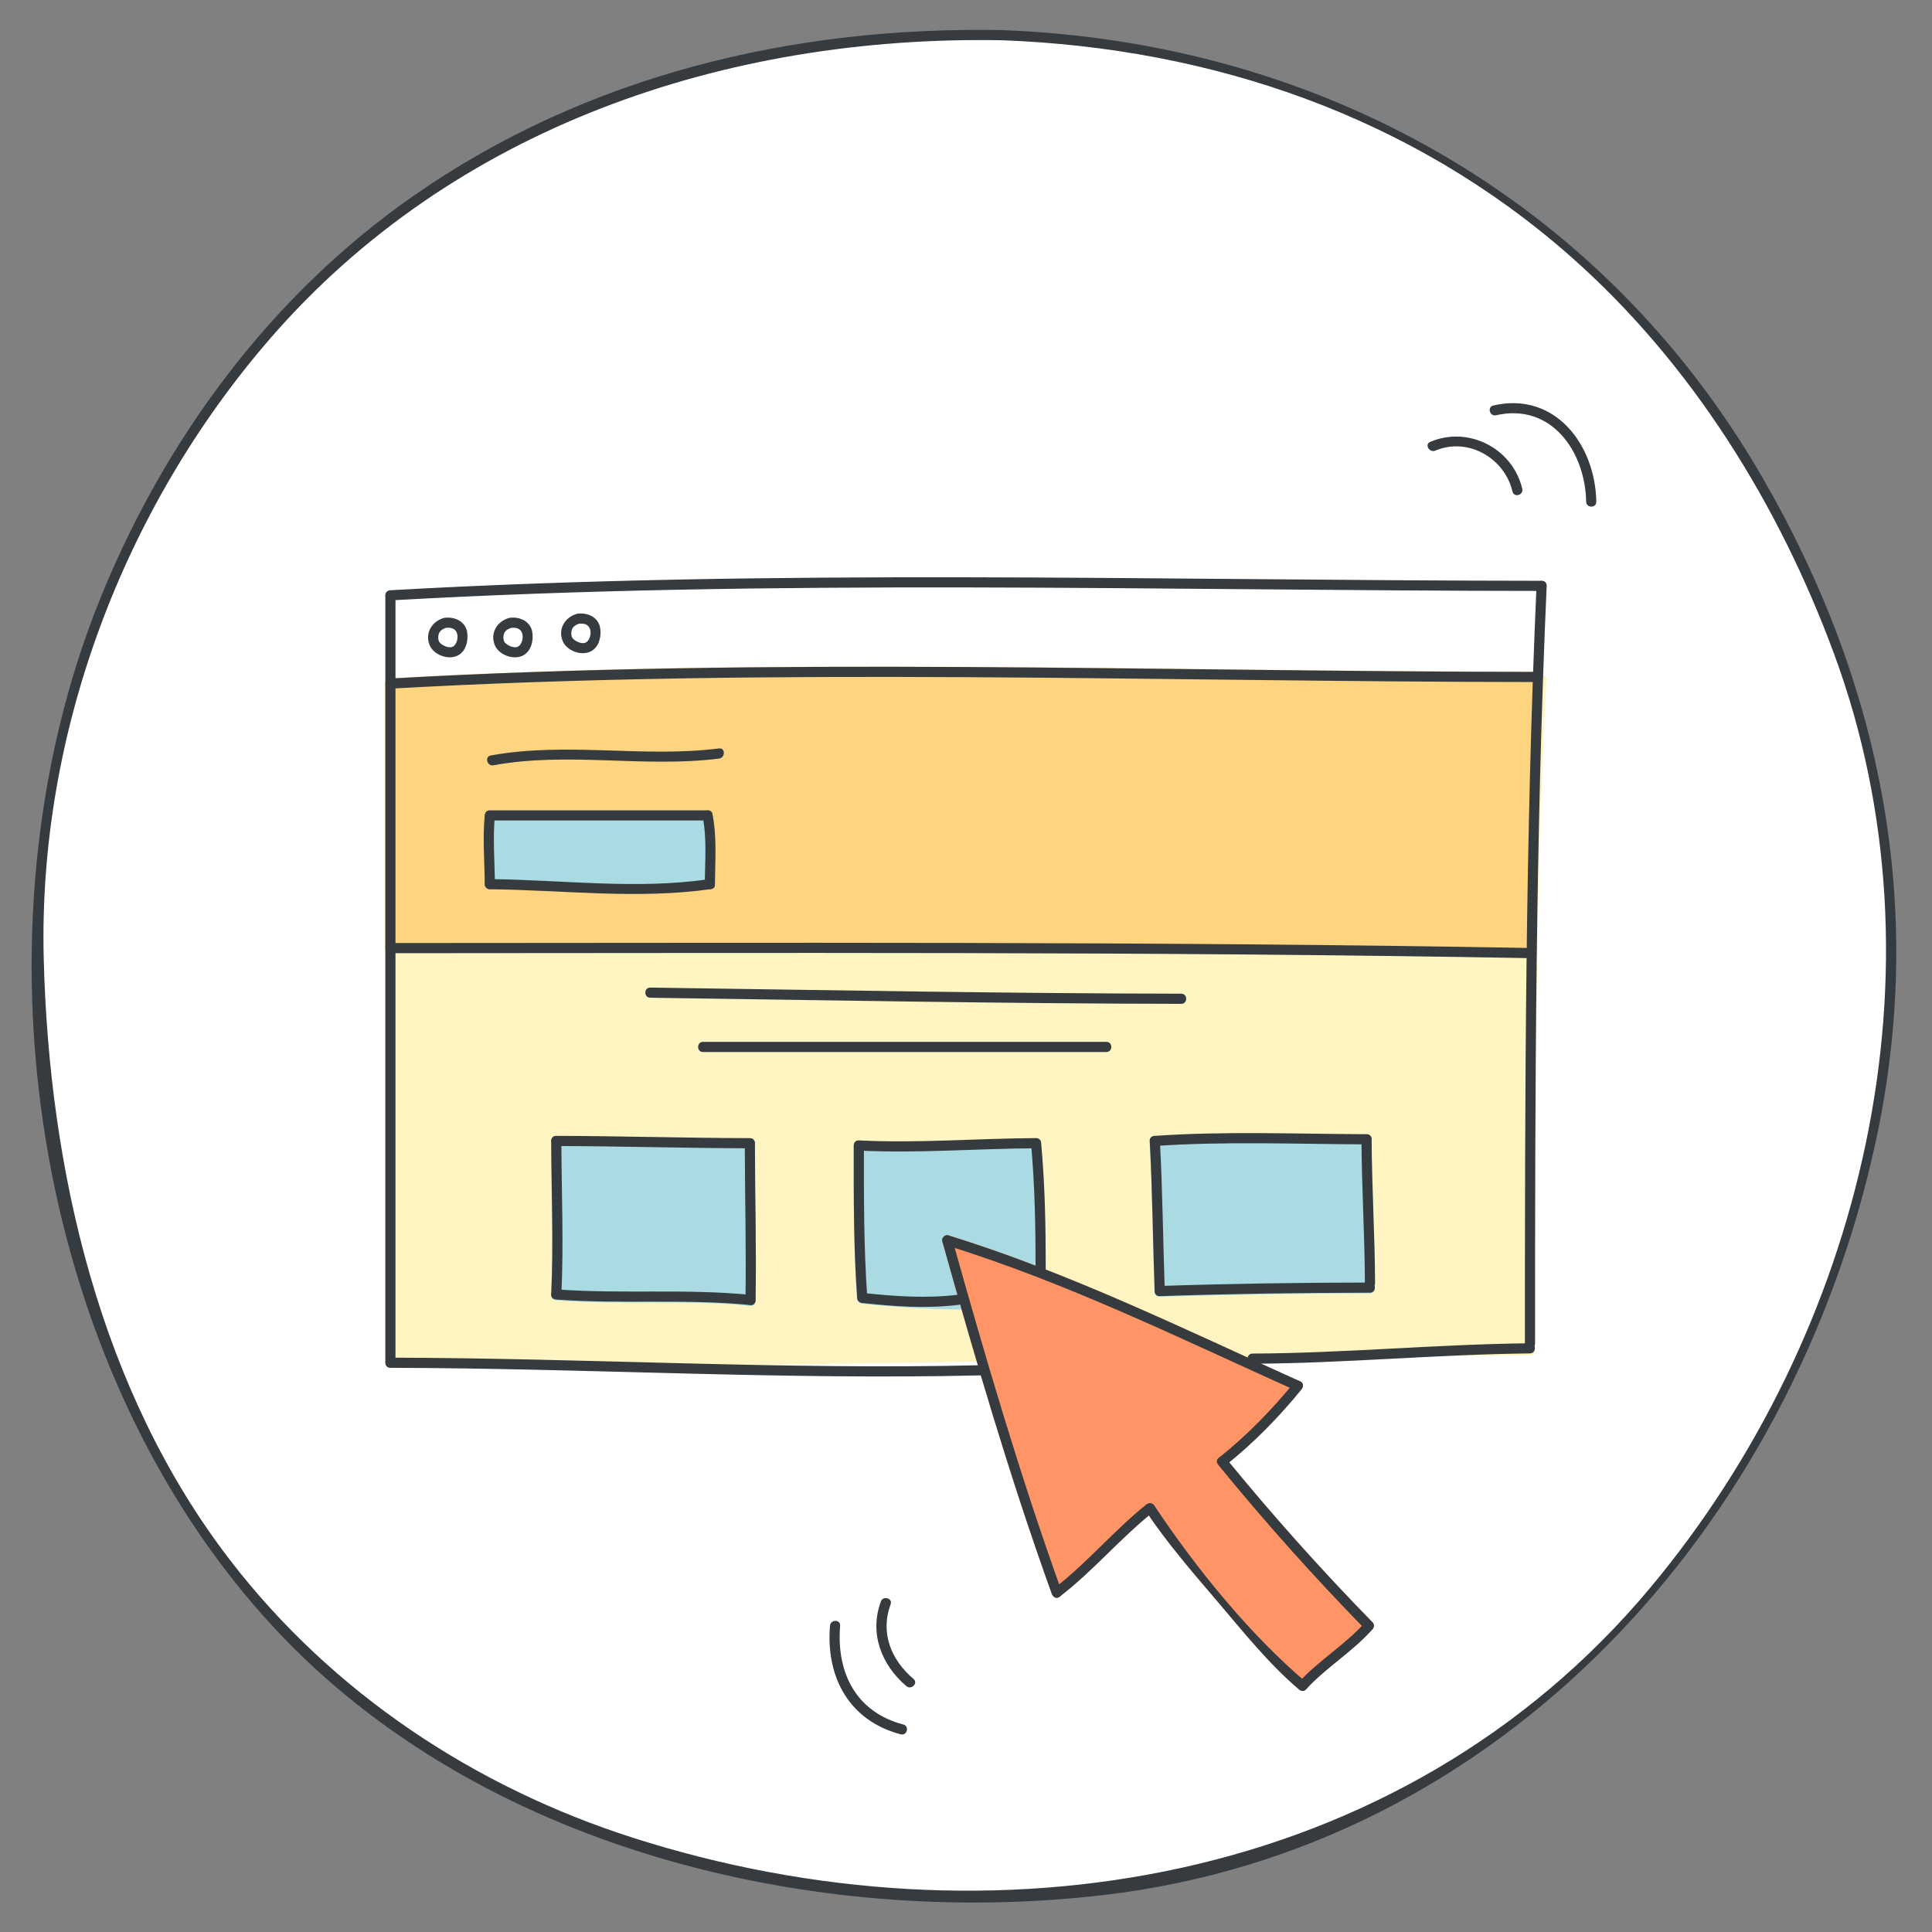 <?xml version="1.0" encoding="UTF-8" standalone="no"?>
<!-- Generator: Adobe Illustrator 15.1.0, SVG Export Plug-In . SVG Version: 6.00 Build 0)  -->
<!DOCTYPE svg  PUBLIC '-//W3C//DTD SVG 1.1//EN'  'http://www.w3.org/Graphics/SVG/1.1/DTD/svg11.dtd'>
<svg id="Layer_1" xmlns="http://www.w3.org/2000/svg" xml:space="preserve" height="200px" viewBox="18.75 5.375 200 200" width="200px" version="1.1" y="0px" x="0px" xmlns:xlink="http://www.w3.org/1999/xlink" enable-background="new 18.75 5.375 200 200">
			<rect x="18.75" y="5.375" width="200" height="200" fill="#808080" stroke="none"/>
			<path d="m109.76 182.41c3.549-1.078 6.59-3.052 9.231-5.635 0.485-0.474-0.258-1.216-0.742-0.742-2.518 2.462-5.385 4.337-8.769 5.365-0.64 0.2-0.37 1.21 0.28 1.01z" fill="#2F2E2E"/>
			<path d="m112.12 184.93c4.26-0.061 8.225-1.178 11.371-4.154 0.493-0.466-0.251-1.207-0.742-0.742-2.95 2.791-6.646 3.79-10.629 3.846-0.67 0-0.67 1.05 0 1.04z" fill="#2F2E2E"/>
		<path d="m122.45 9.012c-69.27-1.67-101.55 53.139-99.637 97.608 3.392 78.764 60.796 95.15 98.626 95.15 61.535-0.504 94.19-54.803 93.311-102.47-0.42-22.798-21.18-88.091-92.3-90.288" fill="#fff"/>
			<path d="m122.45 8.487c-21.678-0.392-43.017 4.685-60.94 17.192-14.725 10.274-25.718 25.158-32.405 41.713-13.797 34.163-7.254 79.292 18.057 106.53 21.182 22.792 55.668 31.156 85.825 27.627 41.284-4.83 71.185-38.265 79.854-77.605 5.372-24.379 0.749-47.736-11.681-69.203-16.62-28.707-45.78-45.026-78.71-46.25-0.677-0.025-0.675 1.025 0 1.05 21.773 0.81 42.447 7.875 58.897 22.389 12.481 11.012 21.548 25.63 27.277 41.165 12.044 32.658 3.012 70.236-19.041 96.643-25.798 30.891-68.221 37.729-105.26 25.898-16.448-5.254-31.178-15.016-41.743-28.74-13.543-17.594-18.745-40.456-19.303-62.279-0.595-23.274 8.231-46.622 23.406-64.155 19.001-21.955 47.29-31.435 75.766-30.92 0.66 0.014 0.66-1.035-0.01-1.048z" fill="#363B3F"/>
	<path d="m178.84 75.673c0.01-0.196-0.102-0.321-0.251-0.388-0.075-0.042-0.162-0.074-0.274-0.074-39.728-0.02-79.478-1.119-119.17 0.864-0.067 0.003-0.122 0.021-0.176 0.041-0.008 0.002-0.016 0.003-0.022 0.005-0.019 0.007-0.034 0.017-0.051 0.025-0.156 0.067-0.276 0.193-0.276 0.392v69.993c0 0.128 0.055 0.223 0.13 0.296 0.009 0.01 0.016 0.021 0.025 0.03 0.012 0.009 0.024 0.016 0.036 0.023 0.083 0.066 0.189 0.113 0.334 0.113 39.324-0.032 78.645-1.238 117.97-1.309 0.438-0.002 0.588-0.388 0.458-0.661 0.039-0.063 0.067-0.134 0.067-0.222-0.01-23.05 0.03-46.097 1.19-69.127z" fill="#FFF5C2"/>
	<path d="m178.24 75.437c0.01-0.224-0.103-0.367-0.253-0.442-0.075-0.048-0.161-0.083-0.272-0.083-39.527-0.027-79.072-1.551-118.57 0.685-0.067 0.004-0.122 0.024-0.177 0.046-0.007 0.002-0.015 0.003-0.021 0.006-0.019 0.008-0.034 0.019-0.051 0.029-0.156 0.075-0.276 0.219-0.276 0.444v27.38c0 0.146 0.055 0.254 0.131 0.337 0.009 0.011 0.015 0.021 0.024 0.031 0.012 0.011 0.025 0.02 0.039 0.029 0.082 0.074 0.188 0.127 0.331 0.127 39.323-0.003 78.649-0.194 117.97 0.513 0.197 0.003 0.331-0.088 0.413-0.213 0.064-0.081 0.112-0.18 0.112-0.313-0.01-9.645 0.16-18.953 0.6-28.583z" fill="#FDD47F"/>
	<polygon points="92.234 96.904 69.455 96.904 69.692 90.055 91.997 89.786" fill="#AADAE2"/>
	<path d="m161.08 138.27c-0.021-4.964-0.336-9.919-0.355-14.883-0.001-0.144-0.055-0.25-0.129-0.332-0.01-0.013-0.018-0.025-0.027-0.037-0.012-0.01-0.025-0.018-0.038-0.027-0.082-0.074-0.188-0.128-0.331-0.129-7.311-0.024-14.622-0.332-21.924 0.172-0.049 0.003-0.087 0.021-0.128 0.035-0.223 0.037-0.413 0.195-0.397 0.489 0.284 5.177 0.32 10.362 0.509 15.542 0.003 0.076 0.022 0.141 0.048 0.199l0.003 0.012c0.005 0.01 0.011 0.018 0.016 0.027 0.07 0.167 0.22 0.295 0.459 0.287 7.255-0.242 14.513-0.348 21.771-0.355 0.438-0.001 0.588-0.438 0.459-0.748 0.04-0.05 0.07-0.14 0.07-0.24z" fill="#AADAE2"/>
	<path d="m126.51 123.8c-0.005-0.051-0.024-0.091-0.04-0.135-0.048-0.211-0.205-0.392-0.485-0.391-6.109 0.03-12.244 0.547-18.351 0.238-0.226-0.012-0.368 0.102-0.443 0.254-0.047 0.074-0.082 0.16-0.082 0.271 0.001 5.259-0.024 10.531 0.355 15.779 0.015 0.196 0.118 0.329 0.252 0.411 0.074 0.057 0.161 0.103 0.273 0.113 5.927 0.599 12.307 0.889 18.232 0.194 0.024-0.003 0.041-0.015 0.063-0.021 0.306 0.094 0.699-0.064 0.699-0.479 0.01-5.4 0.02-10.83-0.46-16.22z" fill="#AADAE2"/>
	<path d="m160.91 173.86c0.009-0.022 0.014-0.044 0.019-0.066 0.054-0.161 0.036-0.344-0.118-0.502-5.161-5.281-10.142-10.85-14.825-16.564 2.73-2.215 5.256-4.808 7.47-7.527 0.04-0.049 0.061-0.102 0.081-0.154 0.007-0.01 0.011-0.02 0.017-0.029 0.003-0.01 0.008-0.019 0.011-0.027 0.104-0.22 0.073-0.484-0.215-0.613-0.027-0.012-0.055-0.025-0.082-0.037-0.015-0.008-0.029-0.014-0.045-0.021-11.831-5.327-23.866-11.236-36.28-15.065-0.25-0.076-0.442 0.027-0.55 0.195-0.097 0.113-0.148 0.264-0.096 0.451 3.417 12.205 7.033 24.542 11.33 36.468 0.032 0.091 0.084 0.158 0.144 0.214 0.14 0.193 0.379 0.289 0.627 0.1 0.019-0.015 0.037-0.03 0.056-0.045 0.026-0.016 0.046-0.035 0.068-0.056 3.28-2.536 5.974-5.699 9.156-8.329 2.137 3.123 4.639 6.02 7.088 8.893 2.647 3.105 5.309 6.455 8.434 9.104 0.032 0.028 0.068 0.039 0.103 0.057 0.185 0.137 0.438 0.166 0.64-0.057 2.086-2.291 4.813-3.878 6.87-6.213 0.043-0.049 0.065-0.102 0.088-0.152 0.01-0.01 0.01-0.02 0.01-0.02z" fill="#FF9566"/>
	<path d="m96.877 123.8c0-0.145-0.055-0.252-0.131-0.335-0.008-0.011-0.015-0.022-0.024-0.033-0.013-0.011-0.026-0.02-0.04-0.03-0.082-0.072-0.188-0.126-0.33-0.127-6.68-0.016-13.357-0.221-20.037-0.236-0.143-0.001-0.249 0.053-0.332 0.126-0.013 0.011-0.027 0.019-0.04 0.03-0.008 0.009-0.014 0.02-0.021 0.028-0.077 0.083-0.132 0.192-0.132 0.34 0.016 5.298 0.253 10.604 0 15.897-0.014 0.295 0.179 0.453 0.402 0.49 0.04 0.014 0.076 0.031 0.123 0.035 6.695 0.503 13.422-0.096 20.108 0.574 0.26 0.027 0.416-0.114 0.475-0.301 0.03-0.063 0.049-0.138 0.051-0.224 0.089-5.41-0.063-10.82-0.072-16.23z" fill="#AADAE2"/>
				<path d="m58.64 67.003v79.436c0 0.677 1.05 0.677 1.05 0v-79.436c0-0.678-1.05-0.678-1.05-0.001z" fill="#363B3F"/>
				<path d="m59.165 67.528c39.693-2.25 79.443-1.002 119.17-0.98 0.677 0 0.677-1.049 0-1.05-39.728-0.022-79.478-1.27-119.17 0.98-0.678 0.039-0.682 1.089-0.005 1.05z" fill="#363B3F"/>
				<path d="m59.165 76.665c39.498-2.235 79.042-0.712 118.57-0.685 0.677 0 0.677-1.049 0-1.05-39.527-0.027-79.072-1.551-118.57 0.685-0.678 0.038-0.682 1.089-0.005 1.05z" fill="#363B3F"/>
				<path d="m177.81 66.023c-1.159 26.138-1.202 52.297-1.203 78.456 0 0.677 1.051 0.677 1.051 0 0-26.158 0.044-52.318 1.203-78.456 0.03-0.678-1.02-0.675-1.05-0.001z" fill="#363B3F"/>
				<path d="m120.35 146.7c-20.402 0.496-40.783-0.739-61.183-0.781-0.677-0.001-0.677 1.049 0 1.051 20.399 0.041 40.78 1.277 61.183 0.781 0.67-0.02 0.67-1.07 0-1.05z" fill="#363B3F"/>
				<path d="m177.13 144.43c-9.579 0.097-19.135 1.023-28.721 1.067-0.677 0.004-0.678 1.054 0 1.051 9.586-0.045 19.142-0.971 28.721-1.067 0.68-0.01 0.68-1.06 0-1.05z" fill="#363B3F"/>
				<path d="m177.13 103.51c-39.318-0.706-78.645-0.515-117.97-0.512-0.677 0-0.677 1.051 0 1.051 39.323-0.004 78.649-0.195 117.97 0.512 0.68 0.01 0.68-1.04 0-1.05z" fill="#363B3F"/>
				<path d="m69.832 84.597c7.748-1.421 15.57 0.286 23.352-0.693 0.663-0.083 0.67-1.134 0-1.05-7.874 0.991-15.789-0.708-23.631 0.73-0.666 0.123-0.383 1.134 0.279 1.013z" fill="#363B3F"/>
				<path d="m69.98 96.904c-0.015-2.373-0.227-4.75 0-7.119 0.064-0.674-0.986-0.668-1.05 0-0.227 2.368-0.015 4.746 0 7.119 0.005 0.677 1.054 0.678 1.05 0z" fill="#363B3F"/>
				<path d="m69.455 90.311h22.542c0.677 0 0.677-1.05 0-1.05h-22.542c-0.677 0-0.677 1.05 0 1.05z" fill="#363B3F"/>
				<path d="m91.491 89.925c0.455 2.295 0.233 4.656 0.219 6.979-0.004 0.677 1.046 0.677 1.05 0 0.015-2.424 0.218-4.863-0.256-7.258-0.132-0.664-1.144-0.382-1.013 0.279z" fill="#363B3F"/>
				<path d="m92.095 96.398c-7.522 1.077-15.089 0.061-22.64-0.019-0.677-0.007-0.677 1.043 0 1.05 7.653 0.081 15.295 1.072 22.919-0.019 0.668-0.095 0.383-1.107-0.279-1.012z" fill="#363B3F"/>
				<path d="m86.065 108.66c18.32 0.257 36.647 0.608 54.97 0.632 0.677 0 0.677-1.05 0-1.051-18.322-0.022-36.649-0.374-54.97-0.632-0.682-0.01-0.681 1.04-0.005 1.05z" fill="#363B3F"/>
				<path d="m91.522 114.28h41.763c0.677 0 0.677-1.051 0-1.051h-41.763c-0.672 0-0.672 1.05 0.005 1.05z" fill="#363B3F"/>
				<path d="m75.812 123.48c0.015 5.297 0.252 10.604 0 15.897-0.032 0.677 1.018 0.674 1.05 0 0.253-5.294 0.015-10.601 0-15.897-0.002-0.68-1.052-0.68-1.05 0z" fill="#363B3F"/>
				<path d="m76.337 124.01c6.68 0.015 13.357 0.221 20.037 0.236 0.677 0.001 0.677-1.049 0-1.051-6.68-0.015-13.357-0.221-20.037-0.236-0.677-0.01-0.677 1.04 0 1.05z" fill="#363B3F"/>
				<path d="m95.849 123.72c0.009 5.412 0.161 10.825 0.071 16.236-0.011 0.678 1.039 0.677 1.05 0 0.09-5.411-0.062-10.824-0.071-16.236-0.001-0.68-1.051-0.68-1.05 0z" fill="#363B3F"/>
				<path d="m76.337 139.9c6.695 0.502 13.422-0.097 20.108 0.575 0.674 0.067 0.667-0.983 0-1.051-6.687-0.671-13.413-0.072-20.108-0.575-0.676-0.06-0.671 0.99 0 1.04z" fill="#363B3F"/>
				<path d="m107.13 123.96c0 5.259-0.025 10.531 0.355 15.779 0.048 0.671 1.099 0.676 1.05 0-0.38-5.248-0.355-10.521-0.355-15.779 0-0.68-1.05-0.68-1.05 0z" fill="#363B3F"/>
				<path d="m107.66 124.48c6.106 0.308 12.241-0.209 18.351-0.238 0.677-0.004 0.677-1.054 0-1.051-6.109 0.03-12.244 0.547-18.351 0.238-0.68-0.03-0.68 1.02 0 1.05z" fill="#363B3F"/>
				<path d="m125.48 123.72c0.4 4.372 0.474 8.743 0.475 13.131 0 0.677 1.05 0.677 1.05 0 0-4.388-0.074-8.759-0.475-13.131-0.07-0.67-1.12-0.68-1.06 0z" fill="#363B3F"/>
				<path d="m108.01 140.26c3.33 0.364 6.621 0.599 9.958 0.193 0.664-0.081 0.671-1.132 0-1.051-3.337 0.405-6.628 0.172-9.958-0.193-0.67-0.07-0.66 0.98 0 1.05z" fill="#363B3F"/>
				<path d="m139.33 139.02c-0.189-5.181-0.225-10.365-0.509-15.542-0.037-0.673-1.088-0.677-1.051 0 0.284 5.177 0.32 10.361 0.509 15.542 0.02 0.68 1.07 0.68 1.05 0z" fill="#363B3F"/>
				<path d="m138.29 124.01c7.302-0.504 14.613-0.197 21.924-0.172 0.677 0.002 0.677-1.048 0-1.051-7.311-0.024-14.622-0.331-21.924 0.172-0.67 0.04-0.67 1.09 0 1.05z" fill="#363B3F"/>
				<path d="m159.69 123.31c0.02 4.964 0.336 9.919 0.355 14.883 0.003 0.677 1.053 0.677 1.051 0-0.021-4.964-0.336-9.919-0.355-14.883 0-0.68-1.05-0.68-1.05 0z" fill="#363B3F"/>
				<path d="m138.8 139.55c7.254-0.243 14.513-0.349 21.771-0.356 0.677-0.001 0.677-1.051 0-1.051-7.258 0.009-14.517 0.114-21.771 0.356-0.67 0.02-0.68 1.07 0 1.05z" fill="#363B3F"/>
					<path d="m128.65 170.1c-4.296-11.926-7.912-24.263-11.33-36.468-0.183-0.651-1.196-0.374-1.013 0.279 3.418 12.205 7.034 24.542 11.33 36.468 0.23 0.63 1.24 0.36 1.01-0.28z" fill="#363B3F"/>
					<path d="m116.68 134.28c12.385 3.819 24.354 9.705 36.157 15.017 0.612 0.275 1.146-0.629 0.529-0.906-11.871-5.343-23.949-11.28-36.407-15.122-0.66-0.21-0.93 0.81-0.28 1.01z" fill="#363B3F"/>
					<path d="m128.41 170.69c3.5-2.677 6.314-6.089 9.75-8.823 0.53-0.422-0.219-1.159-0.742-0.742-3.366 2.679-6.111 6.038-9.539 8.659-0.53 0.4-0.01 1.31 0.53 0.9z" fill="#363B3F"/>
					<path d="m137.34 161.76c2.207 3.319 4.86 6.364 7.441 9.393 2.647 3.105 5.31 6.455 8.434 9.104 0.513 0.436 1.26-0.304 0.742-0.742-5.882-4.989-11.454-11.884-15.711-18.284-0.37-0.56-1.28-0.03-0.9 0.53z" fill="#363B3F"/>
					<path d="m145.64 157.05c2.872-2.278 5.52-4.993 7.833-7.835 0.424-0.521-0.314-1.268-0.742-0.742-2.313 2.841-4.961 5.557-7.833 7.835-0.54 0.41 0.21 1.14 0.74 0.73z" fill="#363B3F"/>
					<path d="m144.89 157.05c4.786 5.868 9.896 11.582 15.188 16.998 0.474 0.485 1.216-0.258 0.742-0.742-5.293-5.416-10.402-11.131-15.188-16.998-0.42-0.53-1.16 0.22-0.74 0.74z" fill="#363B3F"/>
					<path d="m160.08 173.3c-2.057 2.336-4.785 3.922-6.87 6.215-0.454 0.499 0.286 1.244 0.742 0.742 2.086-2.293 4.813-3.879 6.87-6.215 0.45-0.5-0.29-1.25-0.74-0.74z" fill="#363B3F"/>
				<path d="m64.704 69.343c-1.219 0.351-1.967 1.522-1.5 2.766 0.402 1.069 1.986 1.65 2.983 1.099 0.821-0.453 1.061-1.542 0.922-2.395-0.178-1.095-1.253-1.597-2.266-1.489-0.666 0.071-0.673 1.122 0 1.05 0.505-0.054 1.027 0 1.211 0.543 0.138 0.409 0.036 0.935-0.249 1.258-0.38 0.432-1.138 0.095-1.479-0.222-0.217-0.201-0.236-0.55-0.188-0.823 0.08-0.45 0.434-0.657 0.844-0.775 0.651-0.187 0.374-1.2-0.278-1.012z" fill="#363B3F"/>
				<path d="m71.449 69.343c-1.219 0.351-1.966 1.522-1.499 2.766 0.401 1.069 1.985 1.65 2.982 1.099 0.821-0.453 1.061-1.542 0.922-2.395-0.178-1.095-1.253-1.597-2.266-1.489-0.666 0.071-0.673 1.122 0 1.05 0.505-0.054 1.027 0 1.211 0.543 0.138 0.409 0.036 0.935-0.249 1.258-0.38 0.432-1.137 0.095-1.478-0.222-0.216-0.201-0.236-0.55-0.188-0.823 0.079-0.45 0.433-0.657 0.843-0.775 0.651-0.187 0.375-1.2-0.278-1.012z" fill="#363B3F"/>
				<path d="m78.475 68.916c-1.219 0.351-1.965 1.522-1.499 2.766 0.401 1.069 1.985 1.65 2.982 1.099 0.821-0.453 1.061-1.542 0.922-2.395-0.178-1.095-1.253-1.597-2.266-1.489-0.666 0.071-0.673 1.122 0 1.05 0.505-0.054 1.027 0 1.211 0.543 0.138 0.409 0.036 0.935-0.249 1.258-0.38 0.432-1.137 0.095-1.478-0.222-0.216-0.201-0.235-0.55-0.188-0.823 0.079-0.45 0.433-0.657 0.843-0.775 0.65-0.186 0.374-1.2-0.278-1.012z" fill="#363B3F"/>
			<path d="m109.94 171.16c-1.218 3.276 0.044 6.563 2.635 8.761 0.513 0.436 1.259-0.304 0.742-0.742-2.33-1.978-3.464-4.783-2.365-7.739 0.22-0.63-0.79-0.9-1.02-0.28z" fill="#363B3F"/>
			<path d="m104.67 173.67c-0.434 5.324 1.975 9.831 7.318 11.24 0.656 0.173 0.934-0.84 0.279-1.012-4.918-1.298-6.943-5.369-6.547-10.229 0.05-0.67-1-0.67-1.05 0z" fill="#363B3F"/>
			<path d="m167.34 52.022c3.368-1.429 7.172 0.774 7.982 4.236 0.154 0.659 1.166 0.379 1.012-0.279-0.979-4.188-5.562-6.544-9.523-4.863-0.63 0.263-0.09 1.168 0.53 0.906z" fill="#363B3F"/>
			<path d="m173.62 48.362c5.718-1.312 9.238 3.768 9.328 8.951 0.013 0.676 1.063 0.677 1.051 0-0.104-5.905-4.268-11.43-10.658-9.964-0.66 0.151-0.38 1.164 0.28 1.013z" fill="#363B3F"/>
</svg>
